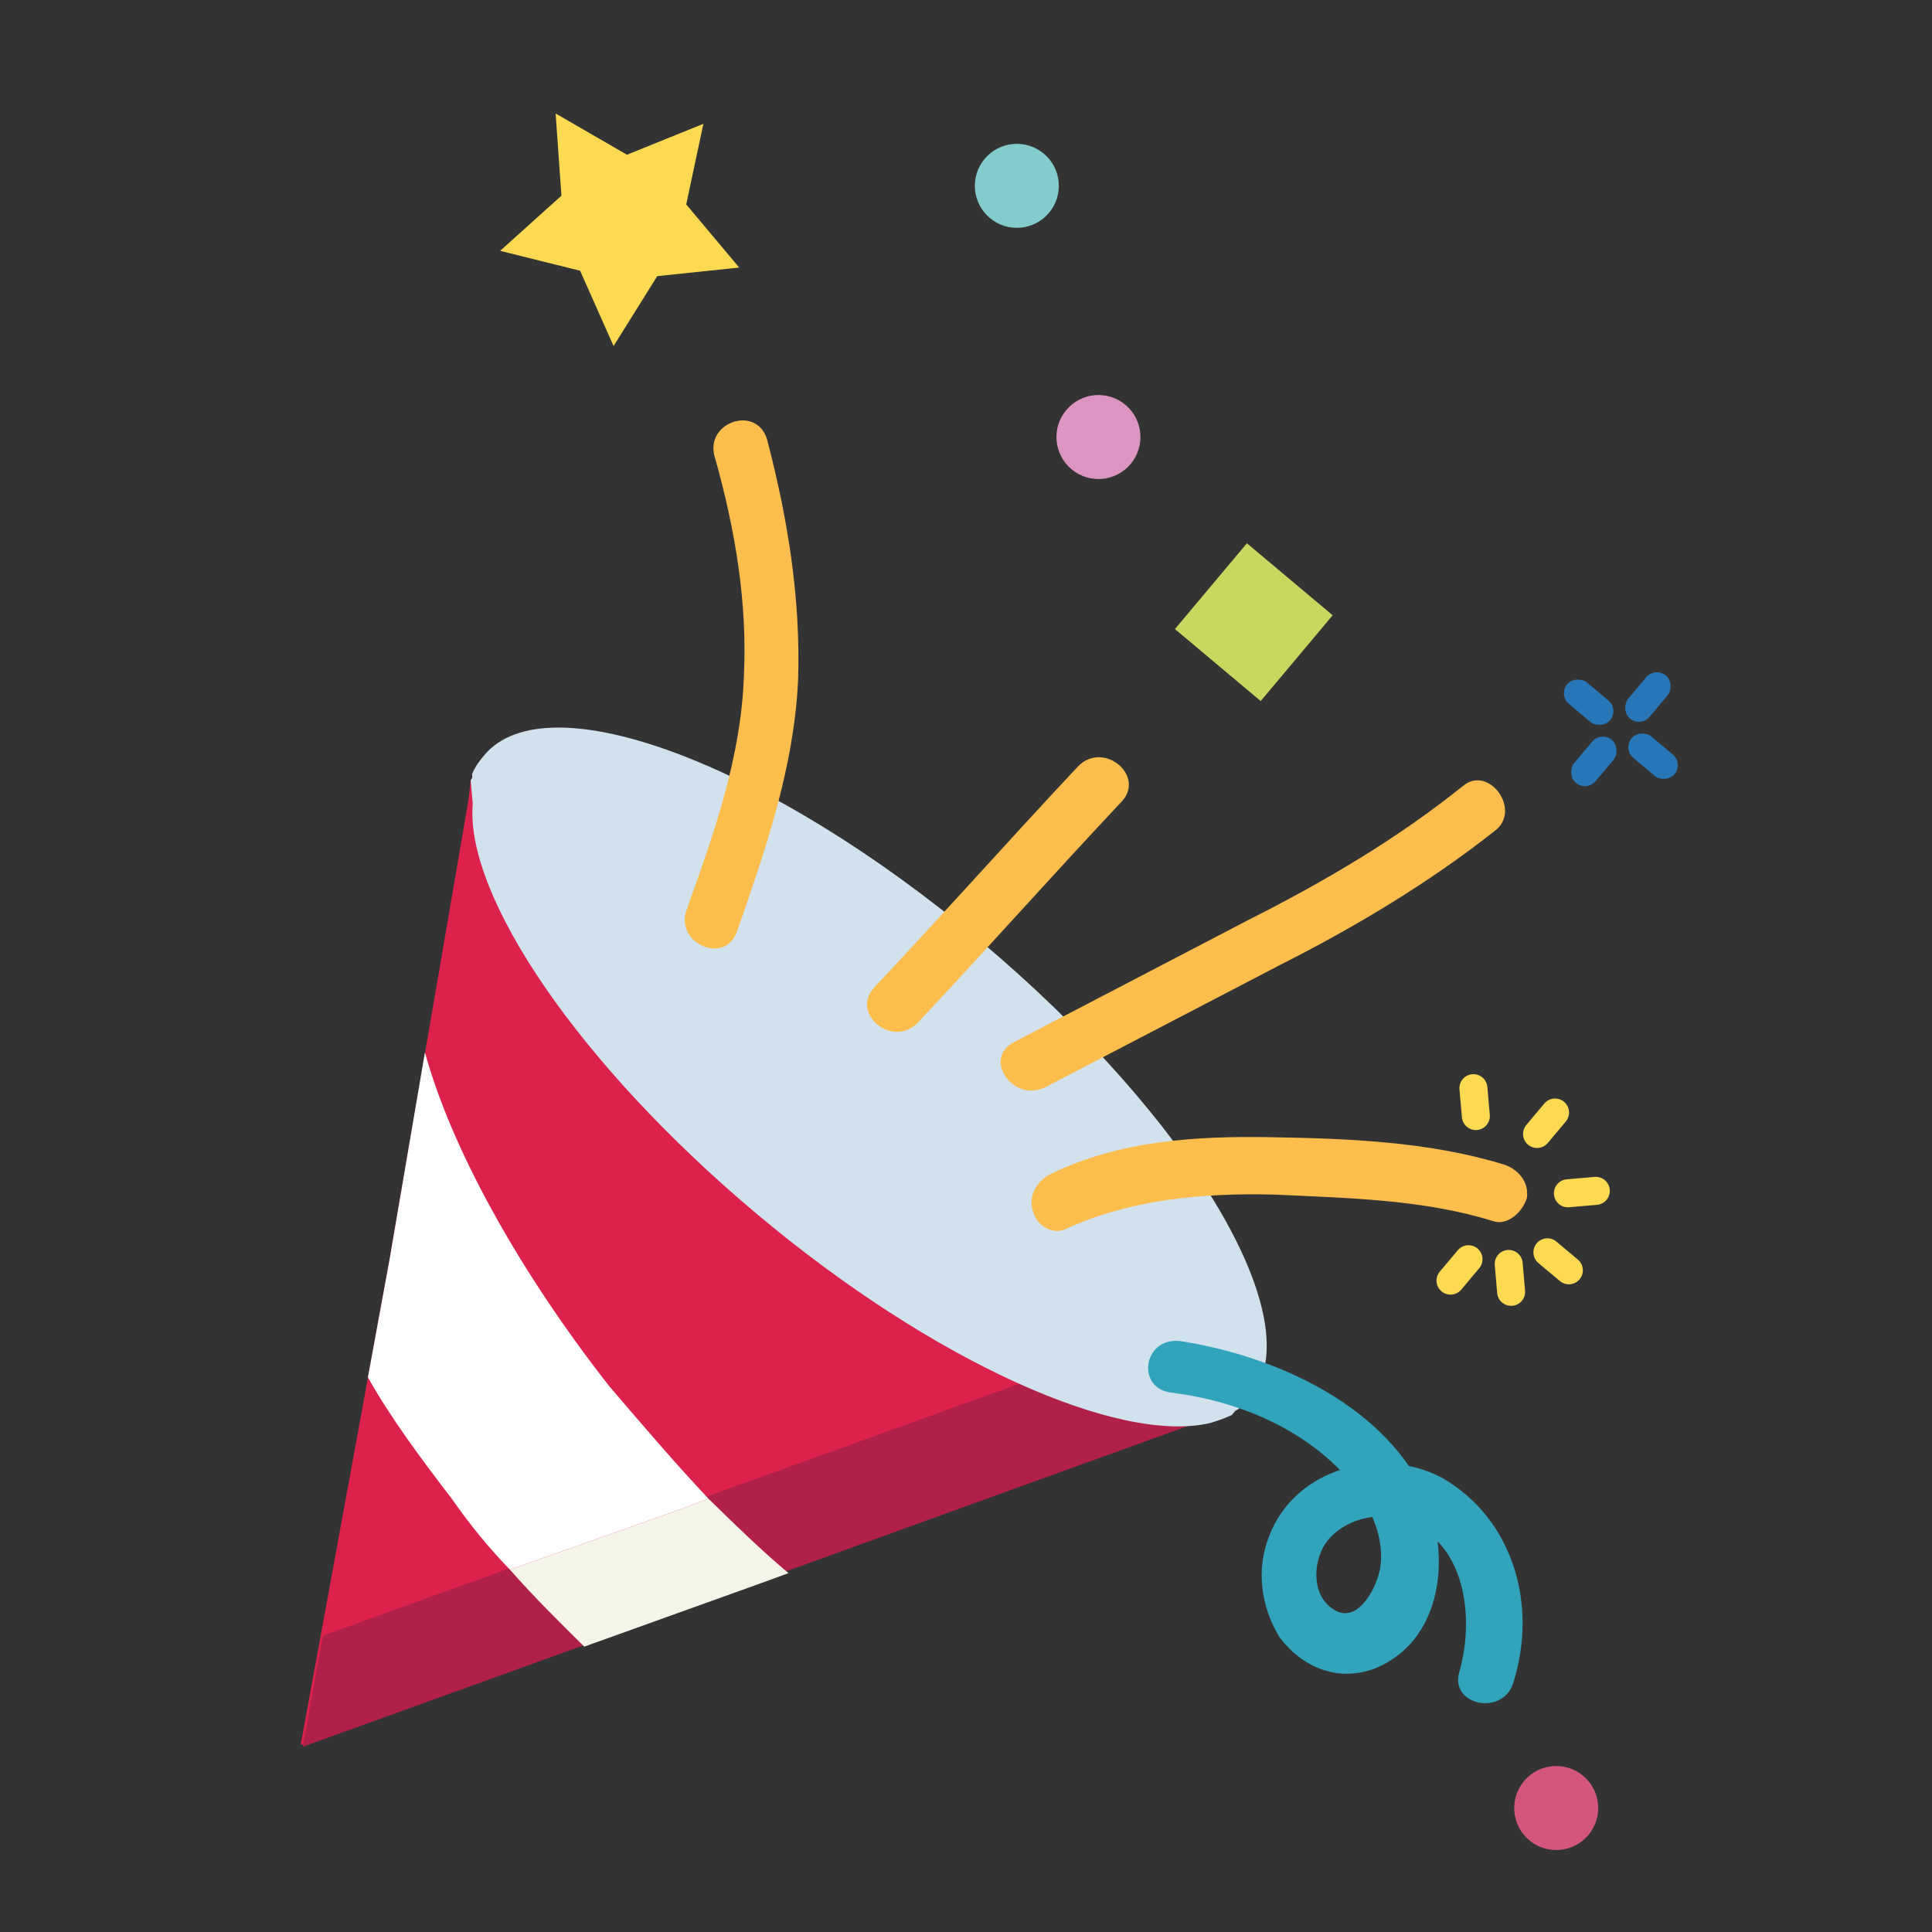 <svg width="54" height="54" viewBox="0 0 54 54" fill="none" xmlns="http://www.w3.org/2000/svg">
<rect x="0" y="0" width="54" height="54" fill="#333333" stroke="none"/>
<g clip-path="url(#clip0_514_76600)">
<path d="M34.468 39.381C34.418 39.441 34.418 39.441 34.468 39.381C34.418 39.441 34.307 39.451 34.307 39.451L33.715 39.669L21.436 44.076L8.404 48.772L10.885 35.223L13.093 22.365L13.155 21.804C13.205 21.744 13.205 21.744 13.196 21.634L34.418 39.441L34.468 39.381Z" fill="#DB214C"/>
<path d="M16.38 45.963L8.464 48.822L9.026 45.718L14.303 43.812C14.931 44.646 15.66 45.36 16.38 45.963Z" fill="#B02049"/>
<path d="M34.467 39.381C34.417 39.441 34.417 39.441 34.467 39.381C34.417 39.441 34.306 39.451 34.306 39.451L33.714 39.669L21.977 43.918C21.257 43.314 20.528 42.6 19.739 41.836L31.316 37.657L31.908 37.439C31.908 37.439 31.959 37.379 32.019 37.429L32.069 37.369L34.467 39.381Z" fill="#B02049"/>
<path d="M22.038 43.969L21.446 44.187L16.33 46.024C15.661 45.36 14.931 44.646 14.253 43.872L19.048 42.175L19.8 41.887C20.53 42.601 21.259 43.315 22.038 43.969Z" fill="#F4F4E9"/>
<path d="M19.8 41.887L19.048 42.175L14.253 43.872C13.704 43.309 13.145 42.636 12.636 41.902C11.758 40.757 10.94 39.662 10.283 38.498L10.885 35.223L11.877 29.415C12.609 32.073 14.462 35.466 17.026 38.741C17.954 39.826 18.882 40.912 19.8 41.887Z" fill="white"/>
<path d="M34.94 39.063C34.839 39.183 34.688 39.363 34.528 39.432L34.477 39.492L34.427 39.552C34.267 39.622 34.106 39.691 33.835 39.771C31.278 40.383 26.075 38.061 21.16 33.936C16.184 29.761 12.993 25.041 13.213 22.466L13.155 21.805C13.205 21.745 13.205 21.745 13.195 21.635C13.286 21.405 13.437 21.225 13.538 21.105C15.299 19.007 21.503 21.352 27.378 26.282C33.313 31.262 36.7 36.965 34.94 39.063Z" fill="#D2E2ED"/>
<rect x="34.851" y="15.185" width="3.13" height="3.13" transform="rotate(40 34.851 15.185)" fill="#C9D75E"/>
<circle cx="28.421" cy="5.194" r="1.174" transform="rotate(40 28.421 5.194)" fill="#82CCCC"/>
<circle cx="43.497" cy="50.535" r="1.174" transform="rotate(40 43.497 50.535)" fill="#D4567D"/>
<circle cx="30.702" cy="12.215" r="1.174" transform="rotate(40 30.702 12.215)" fill="#DC95C0"/>
<path d="M19.66 3.461L19.18 5.714L20.661 7.478L18.37 7.718L17.15 9.672L16.214 7.567L13.979 7.011L15.692 5.47L15.53 3.172L17.524 4.325L19.66 3.461Z" fill="#FEDA52"/>
<rect x="46.262" y="18.631" width="0.783" height="1.565" rx="0.391" transform="rotate(40 46.262 18.631)" fill="#2777B8"/>
<rect x="44.753" y="20.43" width="0.783" height="1.565" rx="0.391" transform="rotate(40 44.753 20.43)" fill="#2777B8"/>
<rect x="47.055" y="21.339" width="0.783" height="1.565" rx="0.391" transform="rotate(130 47.055 21.339)" fill="#2777B8"/>
<rect x="45.255" y="19.83" width="0.783" height="1.565" rx="0.391" transform="rotate(130 45.255 19.83)" fill="#2777B8"/>
<path d="M32.723 38.922C34.576 39.149 36.477 39.927 37.715 41.374C38.274 42.047 38.682 42.9 38.589 43.742C38.527 44.302 37.962 45.463 37.252 44.969C36.662 44.577 36.695 43.685 37.038 43.155C37.43 42.565 38.293 42.268 38.974 42.43C40.896 42.818 41.259 45.063 40.793 46.715C40.489 47.686 42.071 47.992 42.315 46.971C42.964 44.859 42.31 42.472 40.32 41.313C38.63 40.405 36.183 41.008 35.465 42.959C35.101 43.88 35.248 44.923 35.766 45.766C36.395 46.6 37.375 47.014 38.398 46.647C40.545 45.792 40.575 42.957 39.599 41.32C38.294 39.101 35.522 37.9 33.099 37.501C31.967 37.266 31.712 38.788 32.723 38.922Z" fill="#31A3BB"/>
<path d="M20.588 26.067C21.388 23.775 22.187 21.483 22.306 19.029C22.384 16.744 22.021 14.498 21.437 12.272C21.13 11.299 19.675 11.815 19.982 12.788C20.547 14.794 20.89 16.819 20.793 18.883C20.715 21.167 19.957 23.289 19.198 25.411C18.834 26.331 20.225 26.987 20.588 26.067Z" fill="#FEBE4D"/>
<path d="M25.651 28.587C27.581 26.53 29.452 24.422 31.333 22.424C32.047 21.695 30.848 20.689 30.134 21.418C28.203 23.476 26.332 25.584 24.452 27.581C23.738 28.311 24.937 29.317 25.651 28.587Z" fill="#FEBE4D"/>
<path d="M40.885 21.973C39.016 23.47 37.008 24.645 34.88 25.72C32.702 26.855 30.524 27.99 28.346 29.125C27.443 29.593 28.33 30.848 29.233 30.38C31.412 29.245 33.59 28.11 35.768 26.976C37.896 25.901 39.954 24.665 41.773 23.228C42.556 22.66 41.609 21.354 40.885 21.973Z" fill="#FEBE4D"/>
<path d="M29.807 34.341C31.623 33.516 33.608 33.342 35.611 33.389C37.675 33.486 39.789 33.523 41.731 34.131C42.131 34.263 42.543 33.894 42.675 33.493C42.747 33.042 42.437 32.681 42.037 32.549C39.925 31.901 37.641 31.823 35.527 31.785C33.413 31.748 31.258 31.881 29.341 32.827C28.969 33.026 28.727 33.436 28.876 33.867C28.965 34.248 29.435 34.54 29.807 34.341Z" fill="#FEBE4D"/>
<path fill-rule="evenodd" clip-rule="evenodd" d="M42.71 31.995C42.544 31.856 42.523 31.609 42.661 31.444L43.164 30.844C43.303 30.679 43.55 30.657 43.716 30.796C43.881 30.935 43.903 31.182 43.764 31.347L43.261 31.947C43.122 32.112 42.875 32.134 42.71 31.995Z" fill="#FEDA52"/>
<path fill-rule="evenodd" clip-rule="evenodd" d="M40.291 36.094C40.125 35.956 40.104 35.709 40.242 35.543L40.746 34.944C40.885 34.778 41.131 34.757 41.297 34.896C41.462 35.035 41.484 35.281 41.345 35.447L40.842 36.046C40.703 36.212 40.456 36.233 40.291 36.094Z" fill="#FEDA52"/>
<path fill-rule="evenodd" clip-rule="evenodd" d="M43.434 33.387C43.415 33.172 43.574 32.982 43.79 32.963L44.569 32.895C44.785 32.876 44.974 33.035 44.993 33.251C45.012 33.466 44.853 33.656 44.637 33.675L43.858 33.743C43.642 33.762 43.453 33.602 43.434 33.387Z" fill="#FEDA52"/>
<path fill-rule="evenodd" clip-rule="evenodd" d="M42.134 34.938C41.919 34.957 41.76 35.147 41.779 35.362L41.847 36.142C41.866 36.357 42.055 36.516 42.271 36.497C42.486 36.478 42.645 36.288 42.626 36.073L42.558 35.294C42.539 35.078 42.349 34.919 42.134 34.938Z" fill="#FEDA52"/>
<path fill-rule="evenodd" clip-rule="evenodd" d="M41.285 31.584C41.5 31.565 41.659 31.375 41.64 31.16L41.572 30.381C41.553 30.165 41.364 30.006 41.148 30.025C40.933 30.044 40.774 30.233 40.793 30.449L40.861 31.228C40.88 31.444 41.069 31.603 41.285 31.584Z" fill="#FEDA52"/>
<path fill-rule="evenodd" clip-rule="evenodd" d="M42.951 34.751C43.09 34.585 43.337 34.564 43.502 34.703L44.102 35.206C44.267 35.344 44.289 35.591 44.15 35.757C44.011 35.922 43.764 35.944 43.599 35.805L42.999 35.302C42.834 35.163 42.812 34.916 42.951 34.751Z" fill="#FEDA52"/>
</g>
<defs>
<clipPath id="clip0_514_76600">
<rect width="54" height="54" fill="white"/>
</clipPath>
</defs>
</svg>
